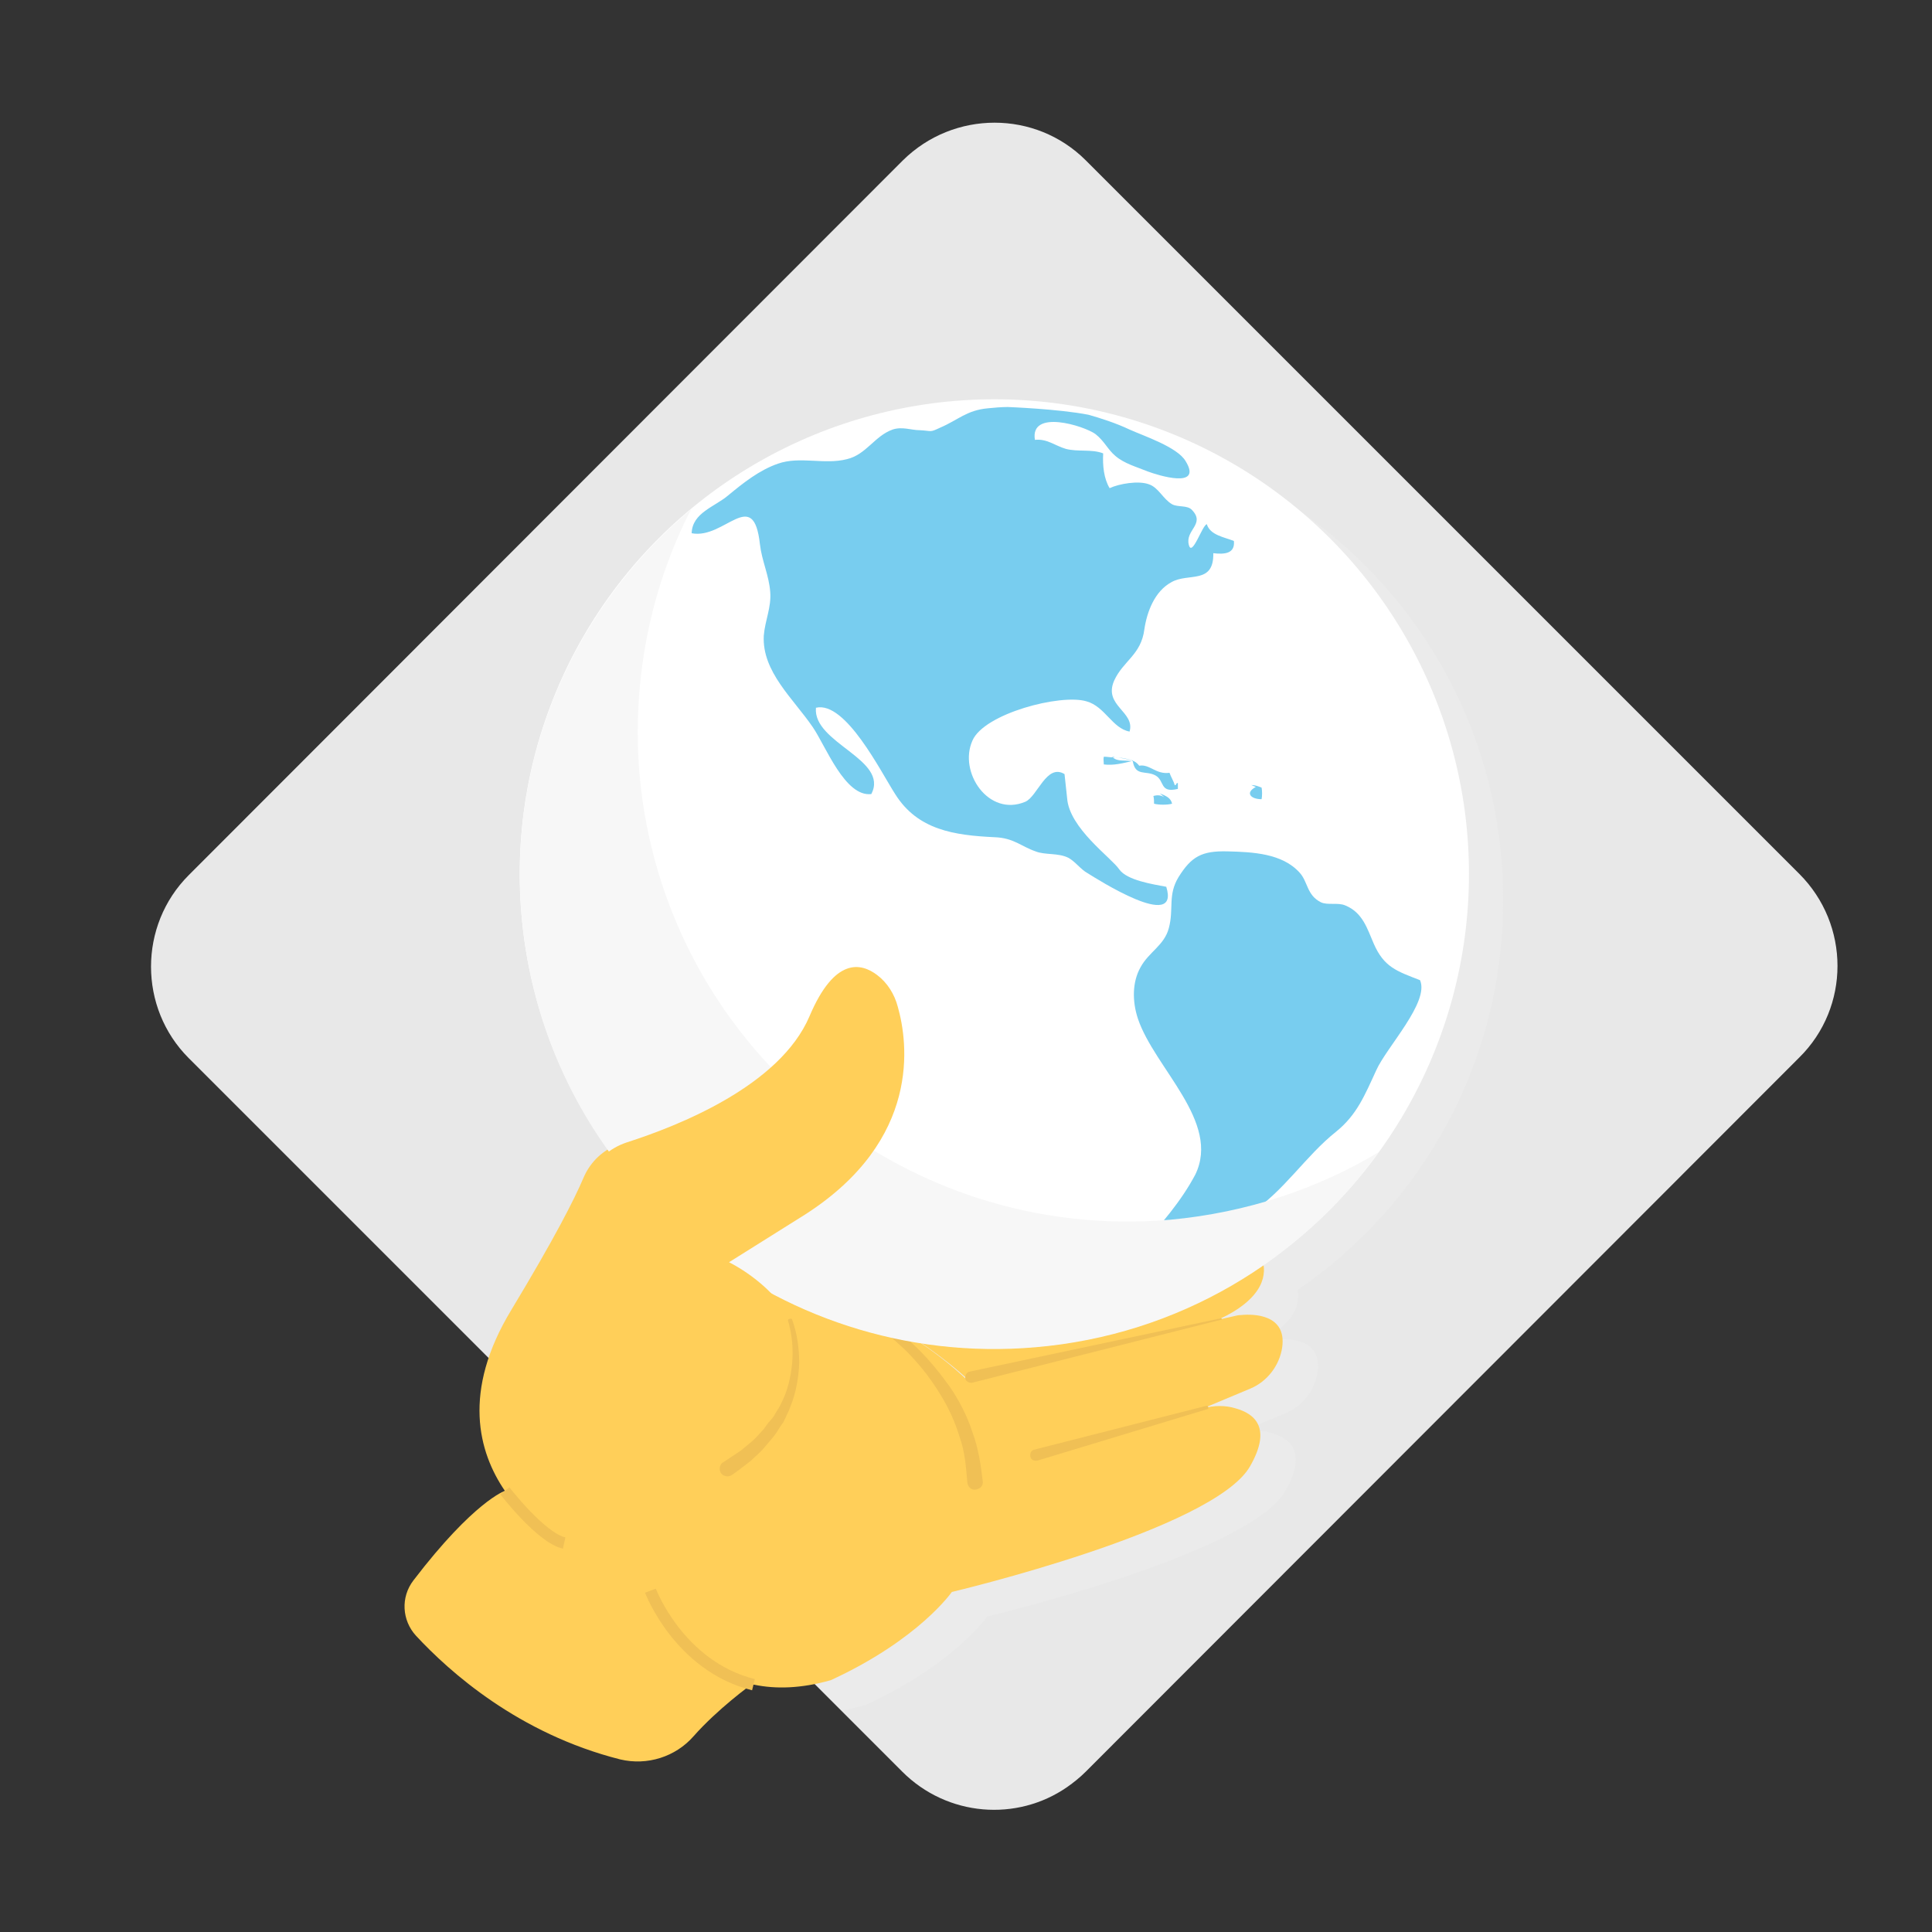 <svg xmlns="http://www.w3.org/2000/svg" id="Layer_1" x="0" y="0" version="1.1" viewBox="0 0 300 300" xml:space="preserve"><rect x="0" y="0" width="300" height="300" fill="#333333" stroke="none"/><style>.st2{fill:#ffcf59}.st3{fill:#f0c055}.st5{fill:#78cdef}</style><path fill="#e8e8e8" d="M279.4 164.2L168.6 275.1c-.9.9-1.9 1.7-2.9 2.4-7.8 5.4-18.6 4.6-25.6-2.4l-2.4-2.4-7-7-49.9-49.9-10.5-10.5-10.7-10.7-30.3-30.3c-7.8-7.8-7.8-20.6 0-28.4l110.9-111c7.9-7.8 20.6-7.8 28.4 0l110.8 110.8c7.9 7.9 7.9 20.7 0 28.5z"/><path fill="#ebebeb" d="M201.5 200.3c.1.6.1 1.4-.1 2.2 0 0-.3 3.3-6.6 6.2l2.2-.5c.4-.1.8-.1 1.2-.2 2-.2 7.1-.1 6.4 5-.4 2.8-2.3 5.3-4.9 6.4l-7.4 3.1c1.7-.4 3.5-.5 5.1 0 2.8.8 5.7 2.9 2.2 9-5.7 9.9-46.3 19.5-46.3 19.5s-5.1 7.4-18.8 13.7c-1.3.4-2.6.7-3.8.9l-49.9-49.9c.8-2.6 2-5.5 3.8-8.5 6.7-11.1 9.8-17.2 11.2-20.5.9-2.1 2.4-3.7 4.4-4.8-8.5-11.9-13.4-26.5-13.4-42.3 0-40.5 32.8-73.3 73.3-73.3s73.3 32.8 73.3 73.3c.1 25.3-12.6 47.5-31.9 60.7z"/><g id="XMLID_1_"><path d="M189.4 204.8l-38.7 8.9-.4.5c-5.2-4.7-11.2-8.4-16.6-11.2.7.2 25.7-7.7 43.9-10 11.3-1.4 20-.7 18.5 5.5-.1.1-.4 3.4-6.7 6.3zm-55.7-1.7z" class="st2"/><path d="M78.4 231.6c.4.7 1 1.5 1.8 2.3-.7-.7-1.3-1.5-1.8-2.3zm8 7.7c-.4-.3-3.8-2.8-6.3-5.4 3 3.4 6 5.2 6.3 5.4zm-8-7.8c-4.1-6-6.7-15.4 1-28.1 6.7-11.1 9.8-17.2 11.2-20.5 1.1-2.6 3.2-4.5 5.9-5.4 8.1-2.6 23.8-8.8 28.4-19.6 3.9-9.2 8-8.3 10.5-6.4 1.6 1.2 2.6 3 3.2 4.9 1.6 5.6 3.7 20.7-14.4 32.3l-8.5 5.3s66.4-22.6 61.8-.9c-18.2 2.3-43.2 10.2-43.9 10 5.5 2.7 11.5 6.4 16.6 11.2l.4-.5 38.7-8.9 2.2-.5c.4-.1.8-.2 1.2-.2 2-.2 7.1-.1 6.4 5-.4 2.8-2.3 5.3-4.9 6.4l-7.4 3.1c1.7-.5 3.5-.5 5.1 0 2.8.8 5.7 2.9 2.2 9-5.7 9.9-46.3 19.5-46.3 19.5s-5.1 7.4-18.8 13.7c-4.6 1.3-8.5 1.4-11.9.7-.1 0-.2 0-.3-.1-.2.1-5.4 3.9-9.1 8.1-2.8 3.2-7.2 4.6-11.4 3.6-15.8-4-26.5-13.6-31.7-19.2-2.2-2.4-2.4-6-.4-8.6 9.4-12.3 14.2-13.9 14.2-13.9z" class="st2"/><path d="M80.2 233.9c2.4 2.6 5.9 5.2 6.3 5.4-.4-.2-3.4-2-6.3-5.4zm-.1 0c-.7-.8-1.3-1.6-1.8-2.3.6.8 1.2 1.6 1.8 2.3z" class="st2"/></g><path d="M136.5 204.8c.1 0 .2 0 .3.1.1 0 .2.1.2.1l.2.1.4.3c.3.2.5.4.8.5l1.5 1.2c1 .8 1.9 1.6 2.8 2.5 1.8 1.8 3.4 3.8 4.9 5.9 1.4 2.1 2.6 4.4 3.4 6.9.9 2.4 1.3 5 1.6 7.6.1.7-.4 1.2-1.1 1.3-.7.1-1.2-.4-1.3-1.1v-.1c-.2-2.4-.4-4.8-1.2-7-.7-2.3-1.7-4.5-3-6.6s-2.7-4-4.4-5.8c-.8-.9-1.7-1.7-2.6-2.5-.5-.4-.9-.8-1.4-1.2-.2-.2-.5-.4-.7-.6l-.4-.3-.2-.1c-.1 0 0 0 0 0h.1c-.3 0-.6-.2-.6-.5.2-.4.4-.7.7-.7z" class="st3"/><circle cx="154.4" cy="135.7" r="73.7" fill="#fff"/><path d="M173.6 117.6l2.4.5c-.7-.2-1.6-.4-2.4-.5z" class="st5"/><path d="M156.5 63.2c-1 0-2.1.1-3.1.2-3.3.3-4.6 1.8-7.4 3-1.7.8-1.2.5-3.2.4-1.3 0-2.7-.6-4.2-.1-2.8 1-4.1 3.9-7.1 4.6-3.5.9-7.3-.5-10.7.7-2.9 1-5.4 3-7.7 4.9-2.1 1.8-5.6 2.7-5.7 5.9 5.1 1 9.6-7.4 10.6 1.7.3 2.6 1.4 4.8 1.6 7.4.2 2.4-.8 4.4-1 6.8-.3 5.6 4.6 9.8 7.6 14.2 2 2.9 5 10.9 9.1 10.4 2.8-5.4-9.1-7.9-8.6-13.4 4.6-1.1 10.1 10 12.3 13.4 3.5 5.6 9.2 6.4 15.4 6.7 3 .1 4.1 1.4 6.4 2.2 1.5.6 3.5.2 5.1 1 1.1.6 1.9 1.8 3 2.4 1.3.8 14.4 9.2 12.2 2.1-2.1-.4-6.1-1-7.3-2.7-1.2-1.8-7.8-6.4-8.1-11.1l-.4-3.7c-2.8-1.7-4.2 3.5-6.1 4.3-5.7 2.4-10.4-4.6-8.2-9.5 1.8-4.2 13.7-7.3 17.7-6.1 2.9.8 4 4.2 6.7 4.7.9-3.1-4.1-4-2.4-7.9 1.4-3.1 4.2-4 4.7-8 .4-2.7 1.6-5.9 4.2-7.3 2.6-1.5 6.6.4 6.5-4.5 1.7.2 3.4.1 3.2-1.9-1.5-.6-3.7-.9-4.2-2.6-.7.1-2.3 5.2-2.8 3.2-.6-2.3 2.6-3.2.5-5.4-.7-.8-2.2-.4-3.1-.9-1.4-.8-2.1-2.6-3.6-3.1-1.6-.6-4.6-.1-6.1.6-.9-1.5-1.1-3.5-1-5.4-1.8-.7-3.9-.2-5.8-.7-1.7-.5-2.9-1.6-4.8-1.4-.8-4.8 7.6-2.2 9.4-.9 1.4 1.1 1.9 2.4 3.1 3.4 1.4 1.2 3.3 1.7 5 2.4 1.6.6 8.6 2.8 5.9-1.6-1.3-2.2-6.5-3.9-8.7-4.9-2.1-1-4.6-1.8-6.4-2.3-4.6-.9-12.5-1.2-12.5-1.2z" class="st5"/><path d="M168.5 204.3h.6c1.3-1.8 4.2-2.4 6.1-3.6 2.1-1.3 4-2.9 5.9-4.4 3.8-3 8.9-5.4 13-7.9 5.2-3.3 8.6-8.9 13.4-12.7 3.2-2.6 4.4-5.6 6.2-9.5 1.6-3.6 8.3-10.6 6.8-14-3.6-1.4-5.6-2-7.2-5.7-1-2.3-1.7-4.8-4.4-5.9-1.1-.5-2.8 0-3.8-.5-2.2-1.1-2-3.2-3.3-4.6-2.7-3-7.3-3.2-11.2-3.3-4-.1-5.6.8-7.6 4-1.7 2.8-.7 4.9-1.5 7.9-.7 2.7-3.1 3.7-4.4 6.1-1.3 2.3-1.3 5.3-.4 8 2.6 7.7 12.9 16 8.9 24.2-4.4 8.3-12.3 14.1-17.1 21.9zm27.4-80.2c.1-.5.1-1.3 0-1.8-.5-.2-1-.4-1.6-.4l.7.3c-1.7.9-.8 1.9.9 1.9zm-16.7.7c.7.2 2.1.2 2.8 0-.2-.9-.9-1.2-1.9-1.6l.7.6c-.5-.3-1-.4-1.7-.2.1.4.1.8.1 1.2zm-3.5-6.6h.2c.4 2.4 2 1.4 3.5 2.2 1.5.8.6 2.8 3.5 2.1v-.9c-.3-.1-.2.4-.5.3-.1-.5-.6-1.3-.8-1.9-2.1.3-3.1-1.4-4.7-1.1-.3-.4-.7-.7-1.1-.8v-.1c0 .2 0 .2-.1.2-1-.2-2.2.1-2.9-.6.3 0 .5 0 .8.1l-.9-.2.1.1c-.5 0-.9-.1-1.4-.1-.1.4 0 .8 0 1.2 1.5.2 3-.2 4.3-.5z" class="st5"/><path fill="#f7f7f7" d="M214.1 178.9c-12.1 16.8-31.1 28.4-53.3 30.3-40.5 3.5-76.3-26.4-79.8-67-2.2-25 8.4-48.1 26.3-63.1-6.3 12.3-9.2 26.4-8 41.1 3.7 41.9 40.6 72.8 82.4 69.2 11.9-1.1 22.9-4.8 32.4-10.5z"/><path id="XMLID_3_" d="M113.2 196s25 12-.8 31.4l-25 11.8S66 227 80.2 203.3c6.7-11.1 9.8-17.2 11.2-20.5 1.1-2.6 3.2-4.5 5.9-5.4 8.1-2.6 23.8-8.8 28.4-19.6 3.9-9.2 8-8.3 10.5-6.4 1.6 1.2 2.7 3 3.2 4.9 1.6 5.6 3.7 20.7-14.4 32.3l-11.8 7.4z" class="st2"/><path d="M187.5 218.8l-26.4 8c-.5.1-1-.1-1.1-.6s.1-1 .6-1.1l26.7-6.8c.1 0 .3 0 .3.2.1.1 0 .3-.1.3zm2.2-13.9l-38.7 9.8c-.5.1-1-.2-1.1-.6-.1-.5.2-1 .6-1.1l39.1-8.3c.1 0 .1 0 .1.1.1.1 0 .1 0 .1z" class="st3"/><path fill="#ffcf59" stroke="#f0c055" stroke-miterlimit="10" stroke-width="1.787" d="M78.4 231.5s5.6 7.3 9.2 8.1M101 247s4.4 11.7 16 14.6"/><path d="M123 204.9c.8 2.2 1.1 4.5 1.1 6.8-.1 2.3-.5 4.6-1.4 6.8-.2.6-.5 1.1-.7 1.6l-.4.8-.5.7c-.3.5-.6 1-1 1.5l-1.1 1.3c-.2.2-.4.5-.6.7l-.6.6-1.3 1.2c-.9.7-1.8 1.4-2.8 2.1-.5.4-1.3.3-1.7-.2-.4-.5-.3-1.3.2-1.7h.1l.1-.1 2.7-1.8 1.2-1 .6-.5.6-.6 1.1-1.2c.3-.4.6-.9 1-1.3l.5-.6.4-.7c.3-.5.6-.9.8-1.4 1-1.9 1.5-4.1 1.7-6.2.2-2.2 0-4.4-.6-6.5-.1-.2 0-.4.2-.4.2-.1.4 0 .4.1z" class="st3"/></svg>